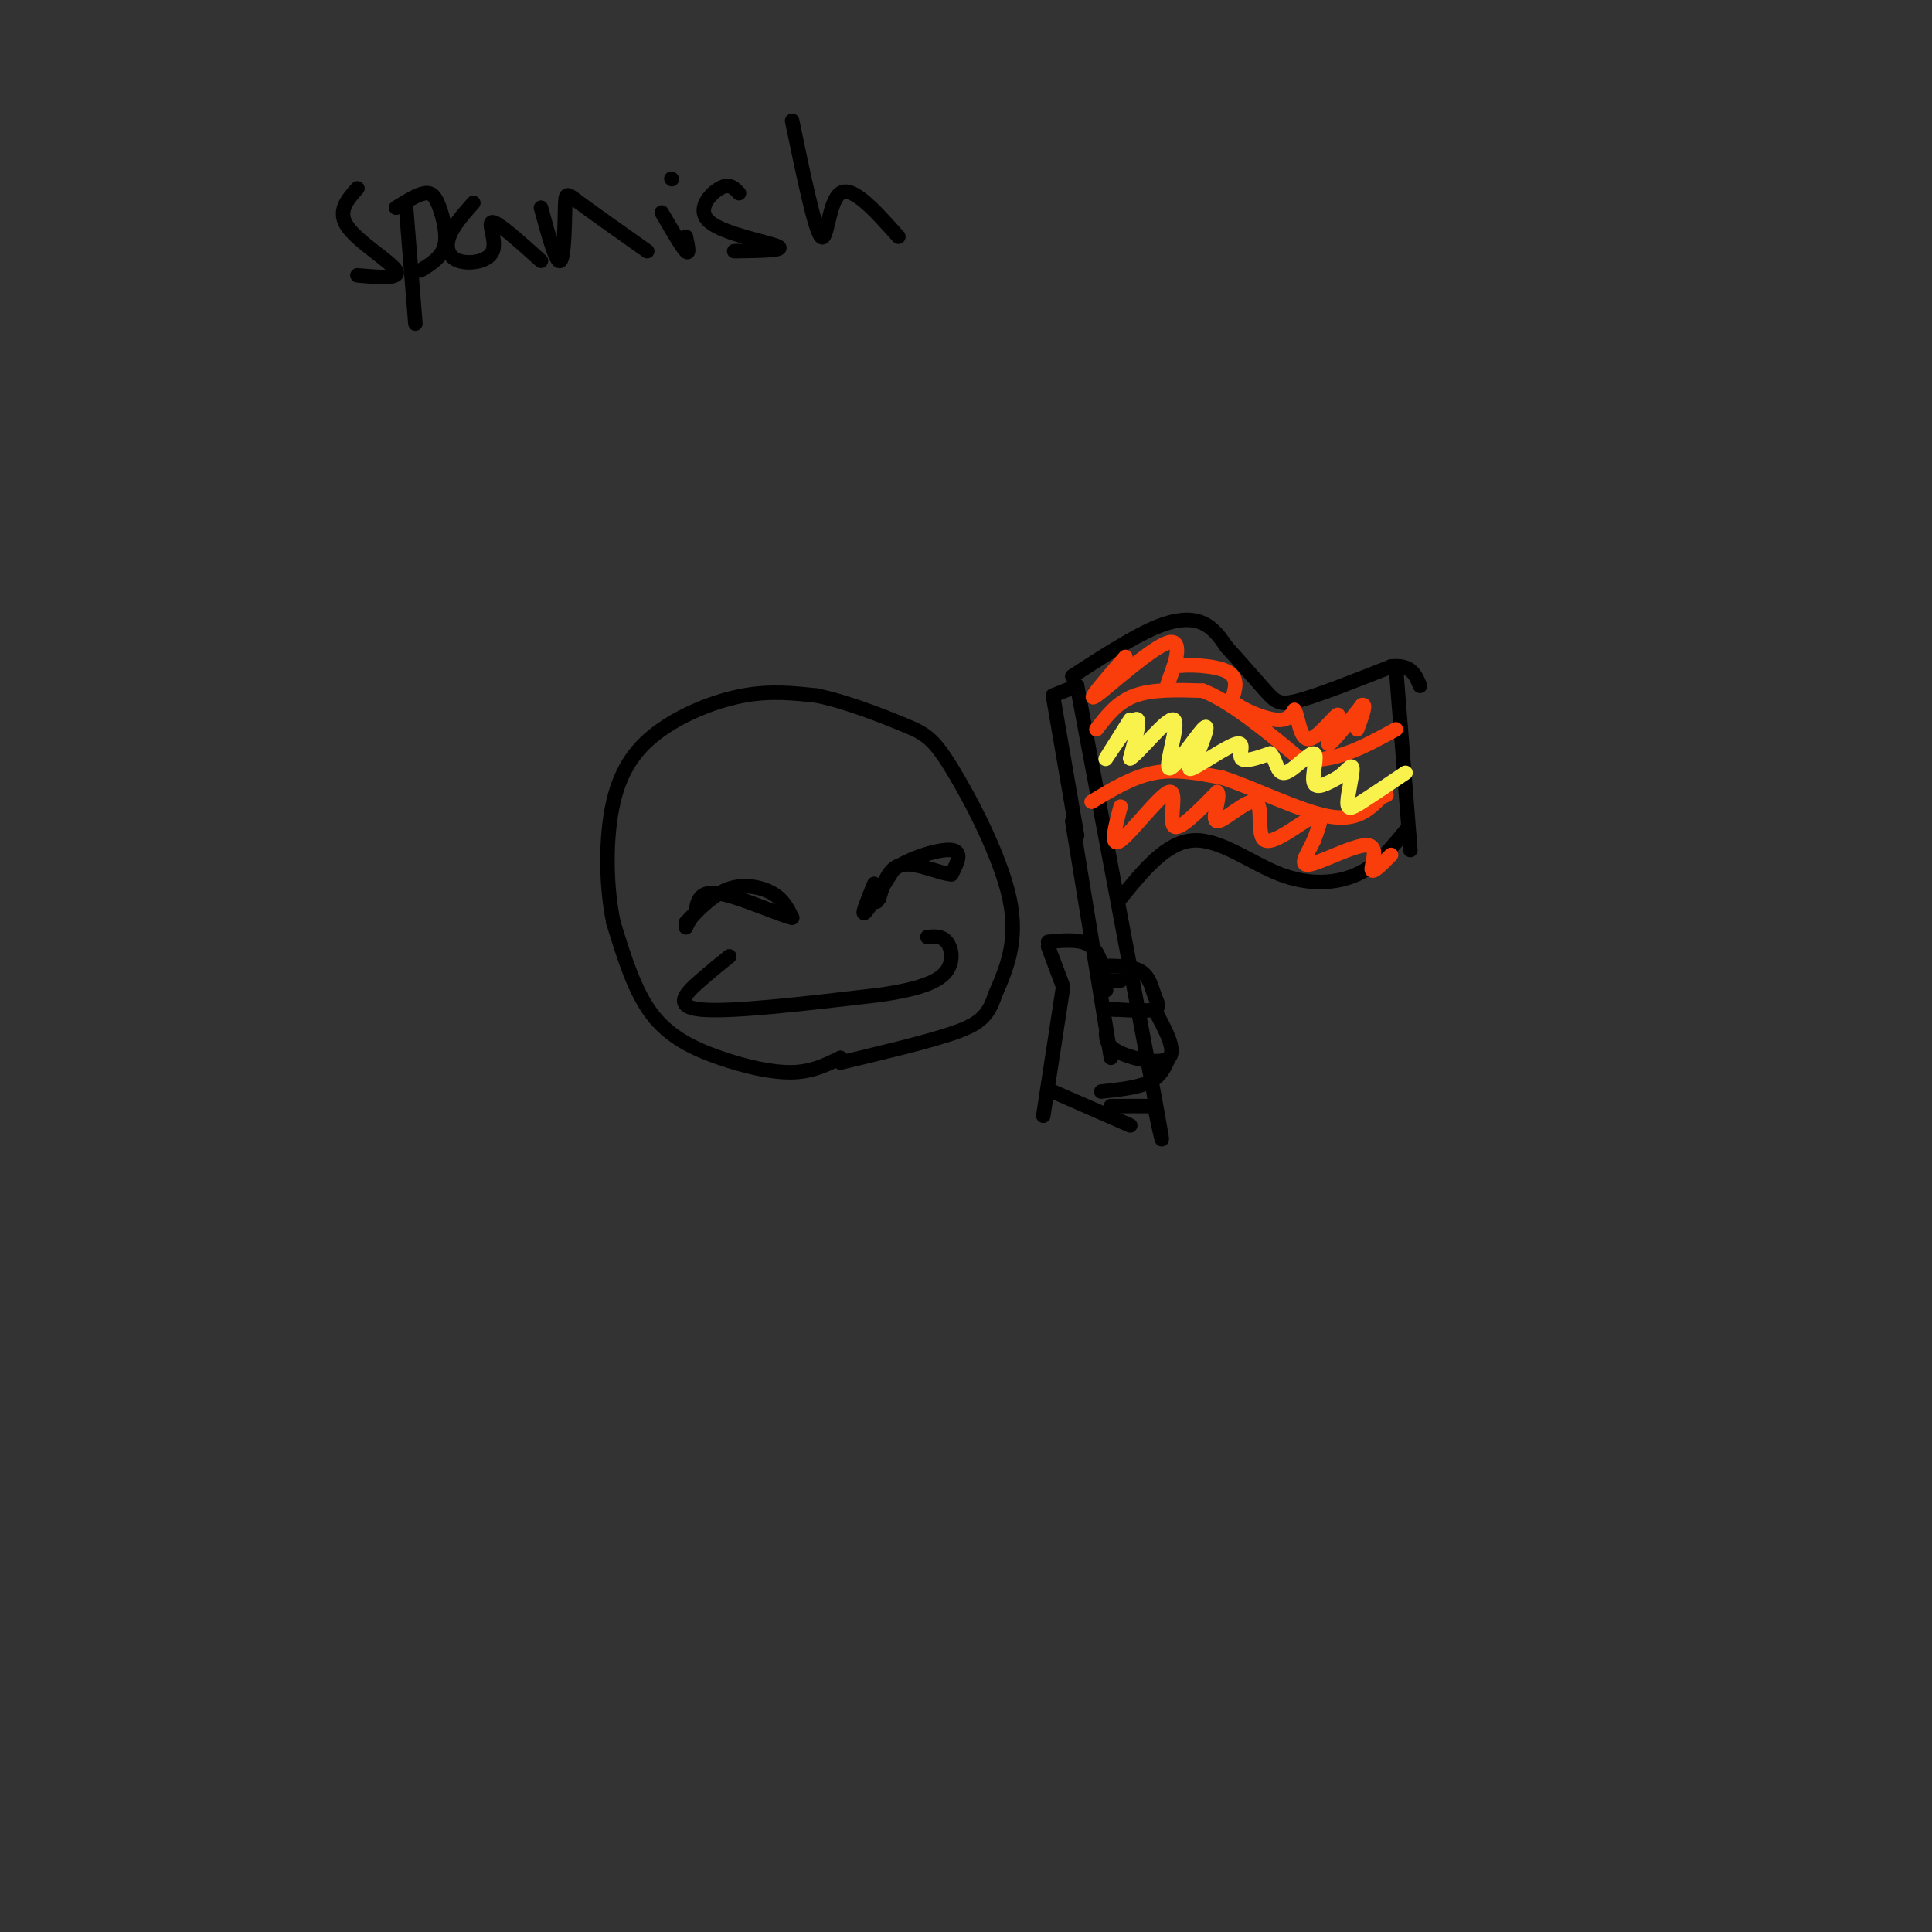 <svg viewBox='0 0 400 400' version='1.1' xmlns='http://www.w3.org/2000/svg' xmlns:xlink='http://www.w3.org/1999/xlink'><rect x="0" y="0" width="400" height="400" fill="#333333" stroke="none"/><g fill='none' stroke='#000000' stroke-width='3' stroke-linecap='round' stroke-linejoin='round'><path d='M174,219c-2.899,1.452 -5.798,2.905 -10,3c-4.202,0.095 -9.708,-1.167 -15,-3c-5.292,-1.833 -10.369,-4.238 -14,-9c-3.631,-4.762 -5.815,-11.881 -8,-19'/><path d='M127,191c-1.620,-7.804 -1.671,-17.813 0,-25c1.671,-7.187 5.065,-11.550 10,-15c4.935,-3.450 11.410,-5.986 17,-7c5.590,-1.014 10.295,-0.507 15,0'/><path d='M169,144c5.992,1.180 13.472,4.131 18,6c4.528,1.869 6.104,2.657 10,9c3.896,6.343 10.113,18.241 12,27c1.887,8.759 -0.557,14.380 -3,20'/><path d='M206,206c-1.444,4.622 -3.556,6.178 -9,8c-5.444,1.822 -14.222,3.911 -23,6'/><path d='M142,191c2.889,-2.956 5.778,-5.911 9,-7c3.222,-1.089 6.778,-0.311 9,1c2.222,1.311 3.111,3.156 4,5'/><path d='M164,190c-2.489,-0.511 -10.711,-4.289 -15,-5c-4.289,-0.711 -4.644,1.644 -5,4'/><path d='M144,189c-1.167,1.167 -1.583,2.083 -2,3'/><path d='M181,183c-1.333,3.250 -2.667,6.500 -2,6c0.667,-0.500 3.333,-4.750 6,-9'/><path d='M185,180c3.600,-2.511 9.600,-4.289 12,-4c2.400,0.289 1.200,2.644 0,5'/><path d='M197,181c-2.000,0.022 -7.000,-2.422 -10,-2c-3.000,0.422 -4.000,3.711 -5,7'/><path d='M182,186c-0.833,1.167 -0.417,0.583 0,0'/><path d='M151,198c-1.711,1.378 -3.422,2.756 -6,5c-2.578,2.244 -6.022,5.356 0,6c6.022,0.644 21.511,-1.178 37,-3'/><path d='M182,206c8.845,-1.250 12.458,-2.875 14,-5c1.542,-2.125 1.012,-4.750 0,-6c-1.012,-1.250 -2.506,-1.125 -4,-1'/><path d='M220,205c0.000,0.000 -4.000,26.000 -4,26'/><path d='M220,204c0.000,0.000 -3.000,-8.000 -3,-8'/><path d='M217,195c3.500,-0.333 7.000,-0.667 9,1c2.000,1.667 2.500,5.333 3,9'/><path d='M228,203c0.000,0.000 4.000,0.000 4,0'/><path d='M230,219c0.000,0.000 -8.000,-49.000 -8,-49'/><path d='M223,173c0.000,0.000 -5.000,-29.000 -5,-29'/><path d='M218,144c0.000,0.000 5.000,-2.000 5,-2'/><path d='M223,142c0.000,0.000 16.000,85.000 16,85'/><path d='M239,227c2.667,14.500 1.333,8.250 0,2'/><path d='M239,229c0.000,0.000 -9.000,0.000 -9,0'/><path d='M227,200c3.512,-0.054 7.024,-0.107 9,1c1.976,1.107 2.417,3.375 3,5c0.583,1.625 1.310,2.607 0,3c-1.310,0.393 -4.655,0.196 -8,0'/><path d='M231,209c-1.667,0.000 -1.833,0.000 -2,0'/><path d='M239,209c2.311,4.244 4.622,8.489 3,10c-1.622,1.511 -7.178,0.289 -10,-1c-2.822,-1.289 -2.911,-2.644 -3,-4'/><path d='M242,219c-0.833,1.917 -1.667,3.833 -4,5c-2.333,1.167 -6.167,1.583 -10,2'/><path d='M222,140c6.178,-4.000 12.356,-8.000 17,-10c4.644,-2.000 7.756,-2.000 10,-1c2.244,1.000 3.622,3.000 5,5'/><path d='M254,134c2.393,2.607 5.875,6.625 8,9c2.125,2.375 2.893,3.107 7,2c4.107,-1.107 11.554,-4.054 19,-7'/><path d='M288,138c4.167,-0.500 5.083,1.750 6,4'/><path d='M232,186c4.720,-5.810 9.440,-11.619 15,-12c5.560,-0.381 11.958,4.667 18,7c6.042,2.333 11.726,1.952 16,0c4.274,-1.952 7.137,-5.476 10,-9'/><path d='M289,138c0.000,0.000 3.000,38.000 3,38'/></g>
<g fill='none' stroke='#F93D0B' stroke-width='3' stroke-linecap='round' stroke-linejoin='round'><path d='M227,151c2.167,-2.833 4.333,-5.667 8,-7c3.667,-1.333 8.833,-1.167 14,-1'/><path d='M249,143c5.667,2.167 12.833,8.083 20,14'/><path d='M269,157c6.667,1.333 13.333,-2.333 20,-6'/><path d='M226,166c4.250,-2.583 8.500,-5.167 13,-6c4.500,-0.833 9.250,0.083 14,1'/><path d='M253,161c6.578,2.111 16.022,6.889 22,8c5.978,1.111 8.489,-1.444 11,-4'/><path d='M286,165c1.833,-0.667 0.917,-0.333 0,0'/></g>
<g fill='none' stroke='#F9F24D' stroke-width='3' stroke-linecap='round' stroke-linejoin='round'><path d='M234,149c-2.800,4.444 -5.600,8.889 -5,8c0.600,-0.889 4.600,-7.111 6,-8c1.400,-0.889 0.200,3.556 -1,8'/><path d='M234,157c2.059,-1.324 7.707,-8.633 9,-8c1.293,0.633 -1.767,9.209 -1,10c0.767,0.791 5.362,-6.203 7,-8c1.638,-1.797 0.319,1.601 -1,5'/><path d='M248,156c-0.930,1.807 -2.754,3.825 -1,3c1.754,-0.825 7.088,-4.491 9,-5c1.912,-0.509 0.404,2.140 1,3c0.596,0.860 3.298,-0.070 6,-1'/><path d='M263,156c1.228,1.093 1.298,4.324 3,4c1.702,-0.324 5.035,-4.203 6,-4c0.965,0.203 -0.439,4.486 0,6c0.439,1.514 2.719,0.257 5,-1'/><path d='M277,161c1.533,-1.013 2.864,-3.045 3,-2c0.136,1.045 -0.925,5.166 -1,7c-0.075,1.834 0.836,1.381 3,0c2.164,-1.381 5.582,-3.691 9,-6'/></g>
<g fill='none' stroke='#F93D0B' stroke-width='3' stroke-linecap='round' stroke-linejoin='round'><path d='M233,136c-4.238,4.881 -8.476,9.762 -6,8c2.476,-1.762 11.667,-10.167 15,-11c3.333,-0.833 0.810,5.905 0,8c-0.810,2.095 0.095,-0.452 1,-3'/><path d='M243,138c2.556,-0.511 8.444,-0.289 11,1c2.556,1.289 1.778,3.644 1,6'/><path d='M255,145c1.978,1.911 6.422,3.689 9,4c2.578,0.311 3.289,-0.844 4,-2'/><path d='M268,147c0.880,1.474 1.081,6.158 3,6c1.919,-0.158 5.555,-5.158 6,-5c0.445,0.158 -2.301,5.474 -2,6c0.301,0.526 3.651,-3.737 7,-8'/><path d='M282,146c1.000,-0.500 0.000,2.250 -1,5'/><path d='M232,167c-1.155,4.339 -2.310,8.679 0,7c2.310,-1.679 8.083,-9.375 10,-10c1.917,-0.625 -0.024,5.821 1,7c1.024,1.179 5.012,-2.911 9,-7'/><path d='M252,164c0.897,0.674 -1.362,5.860 0,6c1.362,0.140 6.344,-4.767 8,-4c1.656,0.767 -0.016,7.206 2,8c2.016,0.794 7.719,-4.059 10,-5c2.281,-0.941 1.141,2.029 0,5'/><path d='M272,174c-0.951,2.238 -3.327,5.332 -1,5c2.327,-0.332 9.357,-4.089 12,-4c2.643,0.089 0.898,4.026 1,5c0.102,0.974 2.051,-1.013 4,-3'/></g>
<g fill='none' stroke='#000000' stroke-width='3' stroke-linecap='round' stroke-linejoin='round'><path d='M74,39c-2.133,2.400 -4.267,4.800 -2,8c2.267,3.200 8.933,7.200 10,9c1.067,1.800 -3.467,1.400 -8,1'/><path d='M84,42c0.000,0.000 2.000,25.000 2,25'/><path d='M82,43c2.256,-1.399 4.512,-2.798 6,-3c1.488,-0.202 2.208,0.792 3,3c0.792,2.208 1.655,5.631 1,8c-0.655,2.369 -2.827,3.685 -5,5'/><path d='M98,42c-2.112,2.392 -4.223,4.785 -5,7c-0.777,2.215 -0.219,4.254 2,5c2.219,0.746 6.097,0.201 7,-2c0.903,-2.201 -1.171,-6.057 0,-6c1.171,0.057 5.585,4.029 10,8'/><path d='M112,43c1.583,5.804 3.167,11.607 4,11c0.833,-0.607 0.917,-7.625 1,-11c0.083,-3.375 0.167,-3.107 3,-1c2.833,2.107 8.417,6.054 14,10'/><path d='M137,44c2.083,3.583 4.167,7.167 5,8c0.833,0.833 0.417,-1.083 0,-3'/><path d='M139,37c0.000,0.000 0.100,0.100 0.1,0.1'/><path d='M153,40c-0.994,-1.071 -1.988,-2.143 -4,-1c-2.012,1.143 -5.042,4.500 -2,7c3.042,2.500 12.155,4.143 14,5c1.845,0.857 -3.577,0.929 -9,1'/><path d='M164,25c2.356,11.333 4.711,22.667 6,24c1.289,1.333 1.511,-7.333 4,-9c2.489,-1.667 7.244,3.667 12,9'/><path d='M234,233c0.000,0.000 -16.000,-7.000 -16,-7'/></g>
</svg>